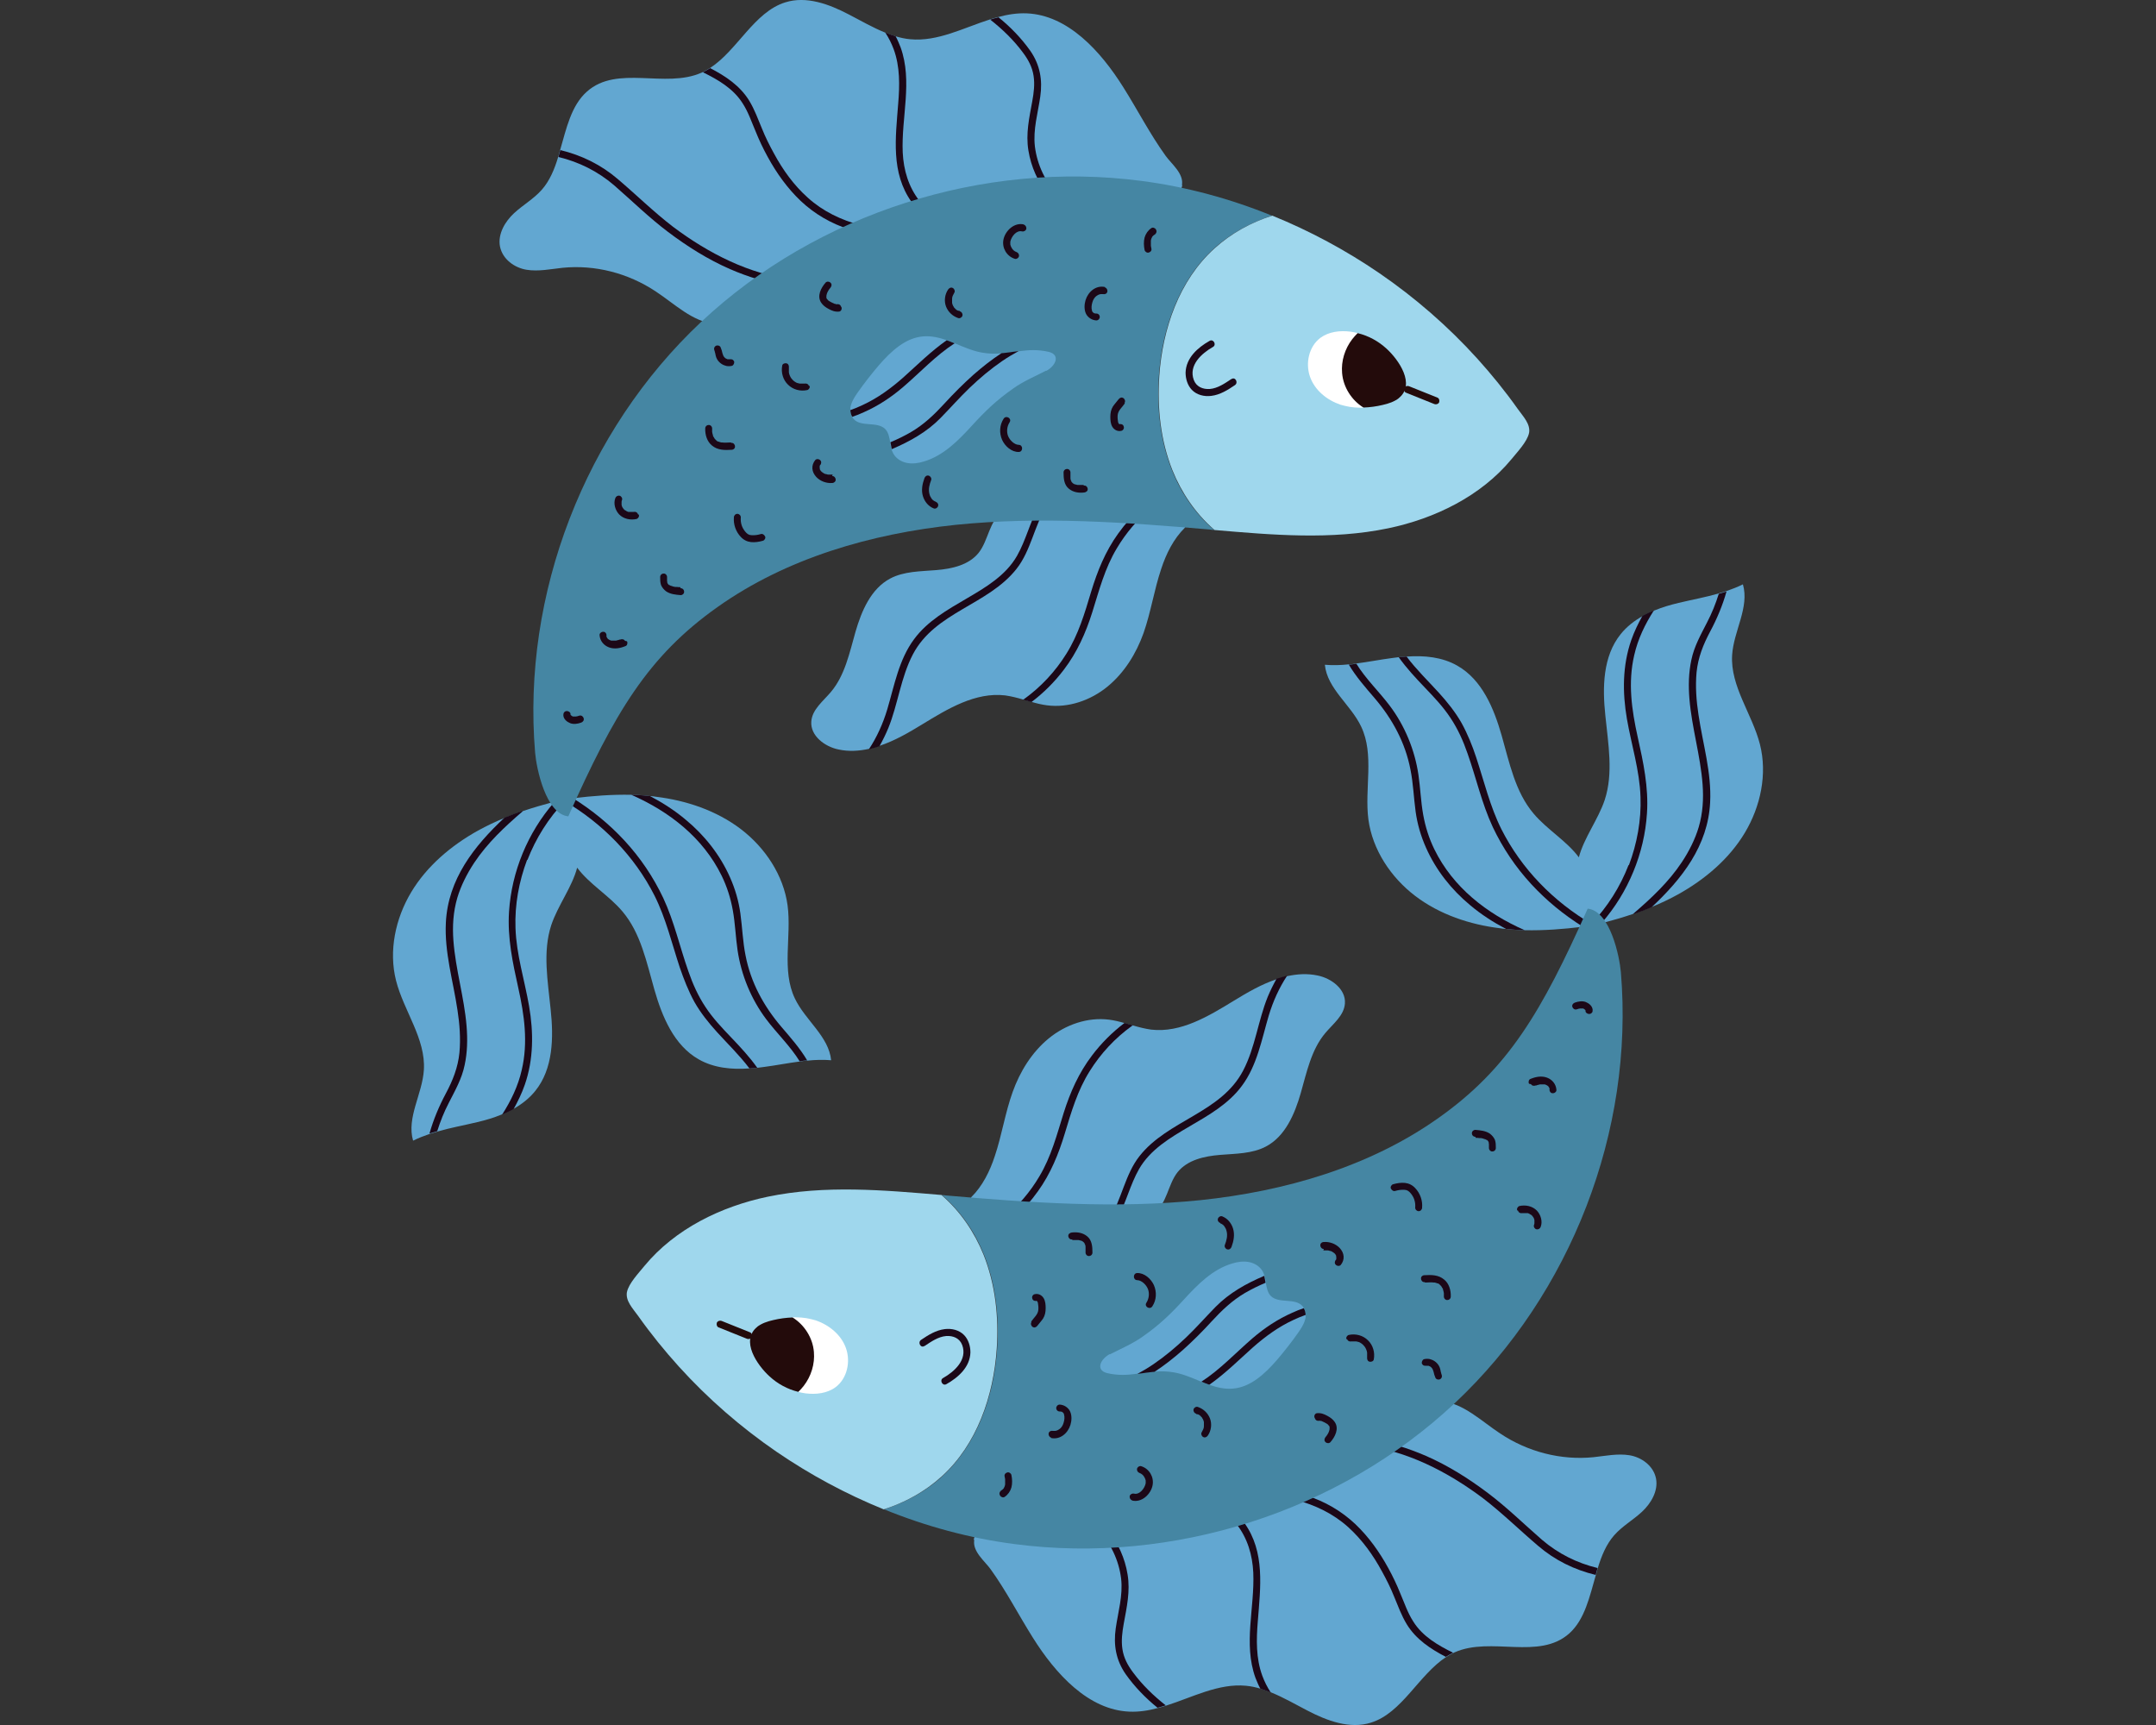 <?xml version="1.0" encoding="UTF-8"?>
<svg id="_レイヤー_2" data-name="レイヤー 2" xmlns="http://www.w3.org/2000/svg" width="100" height="80" viewBox="0 0 100 80">
  <rect x="0" y="0" width="100" height="80" fill="#333333" stroke="none"/>
  <defs>
    <style>
      .cls-1 {
        fill: #4586a3;
      }

      .cls-1, .cls-2, .cls-3, .cls-4, .cls-5, .cls-6, .cls-7 {
        stroke-width: 0px;
      }

      .cls-2 {
        fill: #1c0818;
      }

      .cls-3 {
        fill: #62a7d1;
      }

      .cls-4 {
        fill: #230b0b;
      }

      .cls-5 {
        fill: none;
      }

      .cls-6 {
        fill: #fff;
      }

      .cls-7 {
        fill: #9fd7ed;
      }
    </style>
  </defs>
  <g id="design">
    <g>
      <rect class="cls-5" y="0" width="100" height="80"/>
      <g>
        <g>
          <g>
            <path class="cls-3" d="m38.55,49.17c-.37-.03-.74-.02-1.11.02-.12,0-.23.02-.35.04-.55.07-1.1.18-1.64.25-.1.01-.21.03-.31.04-.12.01-.25.02-.38.03-.82.06-1.65-.02-2.35-.42-1.15-.65-1.7-1.98-2.06-3.24-.36-1.26-.63-2.62-1.48-3.62-.62-.74-1.54-1.27-2.1-2.03-.24.91-.89,1.74-1.2,2.66-.41,1.25-.16,2.6-.03,3.91.14,1.31.12,2.75-.71,3.78-.28.35-.64.63-1.04.85h0c-.17.09-.35.18-.53.25-.36.15-.74.26-1.12.35-.62.15-1.25.26-1.86.44h0c-.12.04-.24.07-.36.11-.26.09-.52.19-.76.31-.31-1.07.43-2.16.5-3.28.09-1.45-.93-2.73-1.29-4.14-.35-1.38-.03-2.88.7-4.1.73-1.22,1.86-2.17,3.1-2.86.4-.22.82-.42,1.24-.59h0c.27-.11.55-.22.83-.31.47-.16.95-.3,1.44-.43.13-.04.26-.07.4-.1.03,0,.06-.01.09-.02.03,0,.06,0,.08-.01.11-.02.22-.03.34-.04.9-.11,1.8-.18,2.7-.16h0c.29,0,.58.03.87.06.09,0,.17.02.26.03,1.41.17,2.81.64,3.94,1.5,1.13.86,1.98,2.14,2.17,3.54.19,1.44-.29,3.01.34,4.32.48,1.01,1.57,1.75,1.68,2.86Z"/>
            <path class="cls-2" d="m24.25,37.62c-.84.72-1.65,1.48-2.26,2.4-.33.5-.61,1.05-.78,1.62-.19.65-.23,1.31-.18,1.98.1,1.34.5,2.63.61,3.96.05.61.04,1.22-.09,1.82-.13.63-.44,1.17-.73,1.74-.22.42-.4.87-.54,1.32h0c-.12.04-.24.07-.36.11.18-.64.44-1.26.76-1.86.32-.6.56-1.2.63-1.89.06-.66.01-1.32-.09-1.97-.2-1.35-.61-2.68-.54-4.06.1-2.02,1.31-3.55,2.72-4.87h0c.27-.11.55-.22.83-.31Z"/>
            <path class="cls-2" d="m24.45,39.87c-.38,1.01-.58,2.09-.54,3.17.04,1.23.42,2.41.63,3.62.21,1.22.21,2.47-.2,3.65-.14.4-.32.77-.52,1.13h0c-.17.09-.35.18-.53.25.41-.64.74-1.32.91-2.07.3-1.28.12-2.54-.16-3.8-.26-1.17-.51-2.33-.43-3.54.12-1.86.87-3.67,2.09-5.07.13-.04.26-.07.4-.1.03,0,.06-.01.09-.02.03,0,.06,0,.08-.01-.03.03-.06.06-.08.08-.75.78-1.34,1.72-1.73,2.73Z"/>
            <path class="cls-2" d="m37.44,49.18c-.12,0-.23.02-.35.04-.43-.7-1.07-1.31-1.55-1.95-.7-.93-1.16-2.05-1.33-3.2-.09-.61-.11-1.24-.22-1.85-.1-.56-.27-1.1-.52-1.61-.86-1.76-2.43-2.98-4.19-3.75.29,0,.58.03.87.06.59.31,1.15.67,1.66,1.1.87.72,1.59,1.63,2.05,2.67.24.54.4,1.09.48,1.67.09.65.11,1.31.24,1.95.24,1.25.84,2.35,1.66,3.31.42.49.87,1,1.2,1.56Z"/>
            <path class="cls-2" d="m35.14,49.52c-.12.01-.25.02-.38.03-.45-.6-1-1.13-1.5-1.68-.39-.43-.76-.89-1.05-1.4-.28-.51-.49-1.05-.68-1.6-.37-1.12-.64-2.27-1.17-3.33-.93-1.84-2.42-3.36-4.2-4.4-.03-.02-.06-.04-.09-.05.03,0,.06-.01.09-.02.03,0,.06,0,.08-.01.11-.02.22-.03.34-.04.88.55,1.69,1.21,2.39,1.97.73.79,1.33,1.68,1.79,2.65.51,1.09.77,2.28,1.17,3.41.2.58.45,1.14.79,1.65.34.52.77.97,1.19,1.41.43.45.86.91,1.22,1.42Z"/>
          </g>
          <g>
            <path class="cls-3" d="m54.96,24.47c-.53.52-.87,1.21-1.1,1.91-.33.98-.48,2.01-.82,2.98-.34.95-.89,1.84-1.67,2.48-.78.64-1.81,1-2.81.87-.24-.03-.48-.09-.72-.16-.13-.04-.26-.08-.39-.11-.27-.08-.55-.15-.83-.19-1.38-.16-2.66.62-3.84,1.34-.62.38-1.29.77-1.99,1-.16.05-.32.1-.49.14h0c-.46.1-.93.13-1.4.03-.65-.13-1.32-.64-1.27-1.3.04-.56.55-.94.91-1.37.65-.77.86-1.81,1.14-2.79.28-.97.72-2,1.61-2.47.64-.34,1.41-.33,2.13-.39.73-.06,1.51-.23,1.97-.8.46-.58.49-1.49,1.11-1.9.31-.2.71-.23,1.08-.24.2,0,.39-.02.59-.02.13,0,.25-.01.38-.02,1.18-.05,2.36-.07,3.54-.02.29.01.58.03.86.06.15.01.3.03.44.04.32.03.63.08.95.13.17.03.99.08,1.06.23.1.2-.33.44-.44.56Z"/>
            <path class="cls-2" d="m53.39,23.56c-.63.53-1.17,1.16-1.59,1.87-.56.93-.82,1.95-1.14,2.97-.3.95-.7,1.85-1.31,2.65-.43.57-.94,1.08-1.51,1.51-.13-.04-.26-.08-.39-.11.02-.01.03-.02.05-.03.78-.56,1.45-1.28,1.96-2.1.56-.89.85-1.88,1.15-2.88.29-.96.66-1.87,1.25-2.69.32-.45.69-.86,1.09-1.23.15.01.3.03.44.04Z"/>
            <path class="cls-2" d="m48.54,23.48c-.57.9-.72,2.05-1.39,2.9-1.32,1.68-3.78,2-4.81,3.97-.56,1.07-.69,2.31-1.14,3.42-.12.29-.26.57-.41.84-.16.05-.32.1-.49.14.37-.56.65-1.18.85-1.84.33-1.11.54-2.32,1.25-3.27.62-.84,1.54-1.36,2.43-1.88.89-.52,1.82-1.07,2.34-1.98.41-.72.6-1.55.99-2.27.13,0,.25-.01.38-.02Z"/>
          </g>
          <g>
            <path class="cls-3" d="m54.84,8.58c-.11.55-.6.55-1.01.56-1.59.01-3.17-.08-4.74-.09-.15,0-.29,0-.44,0-.98,0-1.97.06-2.96.19-.88.12-1.76.29-2.63.52-.12.03-.24.07-.36.1-.72.21-1.42.45-2.11.75-.16.07-.32.14-.48.22-1.18.56-2.31,1.26-3.32,2.13,0,0-.02.02-.03.03-.1.08-.19.17-.29.26-1,.89-2.06,1.89-3.32,1.77-1.03-.1-1.85-.92-2.73-1.5-1.29-.86-2.83-1.25-4.33-1.1-.56.06-1.12.18-1.67.09-.55-.09-1.11-.48-1.23-1.08-.11-.58.24-1.16.65-1.54.42-.39.91-.66,1.29-1.09.37-.42.59-.96.76-1.52.03-.1.06-.21.09-.32.29-1,.51-2.06,1.24-2.71,1.41-1.26,3.63-.13,5.32-.88.02,0,.04-.02.06-.03.12-.06.23-.12.34-.19,1.27-.83,2.04-2.59,3.48-3.04.98-.31,2.03.08,2.95.56.56.29,1.11.61,1.68.84h0c.16.06.32.12.48.17.23.07.46.12.69.14,1.27.12,2.47-.53,3.7-.92.13-.04.25-.08.38-.11h0c.44-.12.88-.19,1.33-.17,1.89.08,3.41,1.73,4.48,3.44.66,1.05,1.23,2.16,1.95,3.16.27.38.86.83.76,1.37Z"/>
            <path class="cls-2" d="m49.08,9.06c-.15,0-.29,0-.44,0,0-.01-.02-.02-.03-.03-.47-.59-.79-1.3-.91-2.05-.13-.78.04-1.52.18-2.29.07-.39.12-.78.06-1.17-.06-.41-.25-.76-.5-1.09-.43-.58-.95-1.08-1.51-1.52.13-.04.25-.08.38-.11h0c.56.45,1.07.98,1.48,1.56.45.65.57,1.35.46,2.12-.11.77-.34,1.52-.25,2.31.11.88.5,1.66,1.08,2.29Z"/>
            <path class="cls-2" d="m43.05,9.76c-.12.03-.24.07-.36.1-.14-.15-.28-.31-.4-.48-.98-1.36-.75-3-.63-4.57.07-.84.09-1.72-.21-2.53-.1-.27-.23-.53-.39-.77.16.06.32.12.48.17.09.16.16.34.23.51.57,1.58.03,3.25.1,4.88.04.82.27,1.6.78,2.25.12.16.26.3.4.44Z"/>
            <path class="cls-2" d="m40.58,10.61c-.16.07-.32.14-.48.22-.24-.06-.47-.12-.7-.19-.85-.27-1.61-.71-2.26-1.32-.62-.59-1.12-1.29-1.53-2.04-.21-.38-.4-.78-.56-1.18-.19-.44-.34-.9-.6-1.3-.43-.69-1.14-1.1-1.85-1.45.12-.06.23-.12.34-.19.71.37,1.38.81,1.81,1.51.25.41.41.86.59,1.29.16.4.35.78.56,1.16.41.76.92,1.47,1.57,2.05.71.64,1.54,1.03,2.46,1.28.22.06.44.11.66.17Z"/>
            <path class="cls-2" d="m36.78,12.96s-.02.02-.03.03c-.1.08-.19.17-.29.26-.9-.14-1.77-.41-2.6-.77-1.03-.45-1.98-1.05-2.87-1.72-.89-.67-1.67-1.44-2.51-2.17-.76-.65-1.63-1.08-2.58-1.31.03-.1.06-.21.09-.32.99.24,1.89.68,2.67,1.35.86.73,1.66,1.52,2.56,2.21,1.64,1.23,3.53,2.2,5.57,2.45Z"/>
          </g>
          <path class="cls-1" d="m56.29,24.55l.03.03c-.06,0-.12-.01-.18-.02-3.93-.34-7.89-.62-11.81-.22-3.92.41-7.85,1.54-11.06,3.82-3.22,2.28-4.77,4.9-6.91,9.7-1.05-.11-1.48-2.24-1.54-2.95-.62-7.36,2.32-14.93,7.7-19.98,5.38-5.05,13.1-7.5,20.42-6.54,2.08.27,4.11.82,6.05,1.61-.99.33-1.92.83-2.69,1.53-1.62,1.48-2.4,3.71-2.55,5.91-.1,1.48.06,2.99.61,4.37.42,1.05,1.07,2,1.92,2.74Z"/>
          <path class="cls-7" d="m70.92,20.08c-.08.4-.56.9-.81,1.21-1.42,1.72-3.56,2.76-5.72,3.21-2.64.55-5.37.31-8.06.08l-.03-.03c-.85-.74-1.5-1.7-1.92-2.74-.55-1.38-.71-2.89-.61-4.37.15-2.19.92-4.43,2.55-5.91.78-.71,1.7-1.21,2.69-1.53,1.75.71,3.42,1.61,4.97,2.67,1.66,1.14,3.18,2.46,4.53,3.95.67.74,1.31,1.53,1.89,2.35.25.35.6.7.52,1.12Z"/>
          <g>
            <path class="cls-4" d="m65.13,17.99c.04-.08.14-.11.22-.08.44.18.88.35,1.32.53.08.03.11.14.08.22-.04.08-.14.11-.22.08-.44-.18-.88-.35-1.32-.53-.08-.03-.11-.14-.08-.22Z"/>
            <path class="cls-6" d="m62.99,15.45h0c-.09.09-.18.19-.25.29-.34.45-.52,1.01-.47,1.57.06.65.44,1.26.99,1.6-.28,0-.57-.01-.85-.08-.08-.02-.15-.04-.23-.06-.63-.21-1.2-.67-1.42-1.3-.22-.63-.05-1.4.48-1.8.39-.29.91-.35,1.39-.29,0,0,0,0,.01,0,.12.02.23.04.35.07Z"/>
            <path class="cls-4" d="m64.89,18.46c-.22.17-.49.26-.76.32-.29.07-.59.11-.89.12-.55-.34-.94-.95-.99-1.6-.05-.56.13-1.13.47-1.57.08-.1.16-.19.25-.28h0c.5.12.96.37,1.34.72.56.51,1.37,1.66.56,2.3Z"/>
          </g>
          <path class="cls-2" d="m57.11,17.58c-.3.2-.63.43-1,.46-.32.02-.62-.1-.74-.42-.25-.68.36-1.23.89-1.53.18-.1.02-.39-.16-.28-.55.31-1.09.79-1.11,1.47,0,.29.09.59.29.8.23.24.58.32.9.28.41-.05.76-.27,1.1-.5.17-.12.01-.4-.16-.28Z"/>
          <path class="cls-2" d="m28.99,29.72c-.05-.08-.14-.09-.22-.06.02,0,0,0-.02,0-.01,0-.02,0-.03.01-.02,0-.05.02-.07.02-.02,0-.05.01-.07.02-.01,0-.02,0-.03,0,0,0,0,0,0,0,0,0,0,0,0,0-.05,0-.1,0-.15,0,0,0-.02,0,0,0-.01,0-.03,0-.04,0-.02,0-.04-.01-.06-.02,0,0,0,0,0,0,0,0-.01,0-.02-.01-.02,0-.04-.02-.05-.03,0,0-.01,0-.01,0,0,0,0,0-.01-.01-.02-.01-.03-.03-.04-.04,0,0,0,0,0-.01,0,0,0,0-.01-.01-.01-.02-.02-.04-.03-.05,0,0,0,0,0,0,0,0,0-.02,0-.03s0-.02,0-.03c0,.03,0,0,0-.01,0-.09-.07-.17-.16-.16-.08,0-.17.07-.16.16.02.26.19.47.43.56.26.1.54.04.78-.06.08-.03.1-.16.06-.22Z"/>
          <path class="cls-2" d="m29.59,23.85c-.03-.09-.11-.13-.2-.11,0,0-.03,0-.03,0,0,0-.02,0-.02,0-.02,0-.05,0-.07,0-.02,0-.03,0-.05,0,0,0,0,0,0,0,0,0-.03,0-.03,0-.01,0-.02,0-.04,0-.03,0-.05-.02-.08-.03,0,0,0,0,0,0,0,0,0,0,0,0-.01,0-.02-.01-.03-.02-.02-.01-.05-.03-.07-.04,0,0,0,0,0,0,0,0,0,0,0,0-.01,0-.02-.02-.03-.03,0,0-.02-.02-.03-.03,0,0,0,0,0,0,0-.02-.03-.04-.04-.06,0-.01-.01-.02-.02-.04,0,0,0,0,0,0,0,0,0-.02-.01-.03,0-.01,0-.03-.01-.04,0-.01,0-.03,0-.04,0,0,0,0,0,0h0s0-.05,0-.07c0,0,0-.03,0-.04,0,0,0,.01,0,.02,0,0,0-.02,0-.02,0-.03.01-.05.02-.08.03-.08-.03-.18-.11-.2-.09-.02-.17.03-.2.11-.1.26,0,.57.18.76.21.21.52.27.8.21.08-.02.14-.12.11-.2Z"/>
          <path class="cls-2" d="m35.48,24.88c-.02-.08-.12-.14-.2-.11-.14.04-.27.06-.42.05-.12,0-.21-.06-.29-.16-.07-.08-.14-.2-.17-.3-.04-.13-.05-.23-.04-.37,0-.09-.08-.16-.16-.16-.09,0-.16.08-.16.16-.03.33.09.67.32.91.13.14.29.22.47.24.18.02.37-.01.55-.06.08-.02.14-.12.11-.2Z"/>
          <path class="cls-2" d="m33.89,20.52c-.13,0-.27.02-.4,0,0,0,0,0-.01,0,0,0,0,0-.01,0-.02,0-.03,0-.05-.01-.03,0-.06-.02-.09-.03,0,0-.02,0-.02,0-.01,0-.03-.01-.04-.02-.01,0-.03-.02-.04-.03,0,0,0,0,0,0,0,0,0,0,0,0-.02-.02-.04-.04-.06-.06,0,0-.02-.02-.02-.02,0,0-.01-.02-.01-.02-.02-.03-.03-.05-.05-.08,0-.01-.01-.02-.02-.03,0,0,0-.02,0-.03-.02-.05-.03-.11-.04-.16,0,0,0-.02,0-.02,0-.02,0-.03,0-.05,0-.03,0-.06,0-.09,0-.09-.08-.17-.16-.16-.09,0-.16.07-.16.16-.01.29.08.6.31.79.26.22.59.22.91.2.09,0,.17-.07.16-.16,0-.08-.07-.17-.16-.16Z"/>
          <path class="cls-2" d="m38.62,22.01s-.05,0-.08,0c-.02,0-.06,0-.08,0,.02,0,.02,0,.01,0,0,0-.01,0-.02,0-.01,0-.03,0-.04,0-.03,0-.05-.01-.08-.02-.01,0-.03,0-.04-.01,0,0,0,0,0,0,0,0-.01,0-.02,0-.02-.01-.04-.02-.06-.03-.02-.01-.04-.03-.06-.04,0,0,0,0,0,0,0,0-.02-.02-.03-.02-.02-.02-.03-.03-.05-.05,0,0,0,0,0,0,0,0,0,0,0,0,0-.01-.01-.02-.02-.03,0-.01-.01-.02-.02-.03,0,0,0-.01,0-.02,0,0,0,0,0,0,0-.02-.01-.05-.01-.05,0,0,0,0,0,0h0s0-.02,0-.04c0,0,0-.01,0-.02,0,0,0-.02,0-.02,0-.01,0-.02,0-.03,0,0,0,0,0,0,0,0,.01-.02.02-.03,0,0,0,0,0,0,0,0,0,0,0,0,.06-.06.07-.17,0-.23-.06-.06-.17-.07-.23,0-.09.11-.14.25-.13.39.01.15.08.28.18.39.19.2.47.3.74.28.08,0,.17-.07.16-.16,0-.08-.07-.17-.16-.16Z"/>
          <path class="cls-2" d="m43.4,23.26s0,0-.01,0c0,0-.02,0-.03-.01-.02-.01-.04-.02-.06-.04,0,0,0,0-.01,0-.01,0-.02-.02-.03-.03-.01-.01-.04-.04-.04-.04-.05-.07-.09-.14-.11-.23-.06-.22,0-.44.08-.65.03-.08-.04-.18-.11-.2-.09-.03-.17.03-.2.11-.1.27-.16.57-.07.85.08.25.25.46.5.56.08.03.18-.03.2-.11.03-.09-.03-.17-.11-.2Z"/>
          <path class="cls-2" d="m37.52,17.9c-.03-.09-.11-.13-.2-.11-.01,0-.02,0-.03,0,0,0-.02,0-.03,0-.03,0-.06,0-.1,0-.01,0-.03,0-.04,0t0,0s0,0-.01,0c-.03,0-.06-.01-.09-.02-.01,0-.03,0-.04-.01,0,0-.02,0-.03-.01-.02-.01-.05-.02-.07-.04-.02-.01-.05-.03-.07-.05,0,0-.02-.01-.02-.02-.01,0-.02-.02-.03-.03-.02-.02-.04-.04-.05-.06,0,0-.02-.02-.02-.02,0-.01-.02-.02-.02-.04-.02-.03-.03-.05-.04-.08,0,0,0-.02-.01-.02,0-.01,0-.02-.01-.03,0-.03-.02-.06-.02-.09,0-.01,0-.02,0-.03,0,0,0-.02,0-.03,0-.03,0-.06,0-.1,0-.01,0-.03,0-.04,0,0,0,0,0-.01,0,0,0,0,0-.01.01-.08-.02-.18-.11-.2-.08-.02-.19.02-.2.11-.06.32.04.66.27.88.23.23.57.32.89.25.08-.02.14-.12.11-.2Z"/>
          <g>
            <path class="cls-2" d="m34.06,16.78s-.04-.08-.08-.1c-.04-.02-.08-.02-.13-.02.06,0,0,0-.02,0-.01,0-.02,0-.04,0,0,0,0,0,0,0,0,0,0,0-.01,0,0,0,0,0,0,0,0,0-.02,0-.03,0-.02,0-.03-.01-.05-.02,0,0-.01,0-.02-.01-.02,0-.03-.02-.05-.03,0,0,0,0,0,0,0,0,0,0-.01-.01-.01-.01-.03-.03-.04-.04,0,0,0,0,0,0,0,0,0-.01-.01-.02-.01-.02-.02-.03-.03-.05,0,0,0,0,0,0,0-.01,0-.02-.01-.03,0-.02-.01-.04-.02-.06-.02-.1-.05-.2-.09-.29-.04-.08-.15-.1-.22-.06-.08.05-.1.14-.06.22,0,0,0,0,0,0,0,0,0,0,0,0,0,.01,0,.02.01.03,0,.02.01.05.02.08.01.05.02.09.03.14.03.11.08.2.16.28.07.07.16.13.26.16.1.04.21.04.31.02.04,0,.08-.04.1-.08.02-.03.03-.09.02-.13Z"/>
            <path class="cls-2" d="m33.8,16.66s0,0,0,0c0,0,.01,0-.01,0,0,0,0,0,0,0,0,0,0,0,0,0Z"/>
          </g>
          <path class="cls-2" d="m39.01,14.22c-.03-.09-.11-.13-.2-.11.02,0-.02,0-.02,0,0,0,0,0,0,0h-.01s-.03-.01-.04-.02c0,0-.02,0-.03,0-.05-.02-.1-.05-.15-.07-.02-.01-.05-.03-.07-.04-.01,0-.02-.01-.03-.02,0,0-.01,0-.02-.01-.02-.01-.04-.03-.05-.05,0,0-.02-.02-.03-.03,0,0,0,0,0,0,0,0,0,0,0,0,0,0-.01-.02-.02-.03,0,0-.01-.02-.01-.03,0,0,0-.01,0-.02,0,0,0-.05,0-.02,0-.06,0-.08.02-.14.03-.1.1-.21.17-.29.06-.07.07-.17,0-.23-.06-.06-.17-.07-.23,0-.21.24-.41.62-.2.93.08.12.2.21.33.28.16.09.31.15.5.13.09-.01.14-.12.11-.2Z"/>
          <path class="cls-2" d="m44.49,14.41s-.02,0-.03,0c0,0-.01,0-.02,0-.02-.01-.04-.02-.06-.03-.01,0-.02-.01-.03-.02,0,0,0,0-.01-.01,0,0-.02-.02-.02-.02,0,0-.02-.01-.02-.02-.02-.02-.03-.03-.05-.05,0,0-.01-.02-.01-.02,0,0,0-.01-.01-.02-.01-.02-.03-.04-.04-.07,0,0,0-.02-.01-.03,0,0,0,0,0,0,0,0,0,0,0,0,0-.02-.02-.05-.02-.07,0-.01,0-.02,0-.03v-.02s0,.01,0,0c0-.05,0-.11,0-.15,0-.09.05-.18.1-.27.05-.07.01-.18-.06-.22-.08-.05-.17-.01-.22.06-.16.23-.2.54-.1.8.1.25.3.44.56.53.08.03.18-.03.2-.11.02-.09-.03-.17-.11-.2Z"/>
          <path class="cls-2" d="m47.49,10.41c-.44-.11-.87.29-.95.71-.07.38.15.76.52.88.08.03.18-.03.2-.11.02-.09-.03-.17-.11-.2-.09-.03-.18-.1-.23-.2-.03-.05-.04-.08-.06-.15,0,0,0-.02,0-.02,0-.02,0-.03,0-.05,0-.01,0-.03,0-.04,0,0,0-.01,0-.02,0,0,0,0,0,0,.05-.24.28-.54.54-.48.09.02.18-.03.2-.11.02-.08-.03-.18-.11-.2Z"/>
          <path class="cls-2" d="m51.25,13.31c-.42-.09-.78.22-.9.61-.06.2-.07.44.02.63.09.18.28.3.48.31.09,0,.16-.08.16-.16,0-.09-.07-.16-.16-.16-.01,0-.02,0-.02,0,0,0,0,0-.01,0-.01,0-.03,0-.04-.01-.01,0,0,0-.02,0-.02,0-.03-.02-.05-.03.01.01-.04-.04-.03-.03-.02-.02-.03-.04-.03-.06-.04-.13-.02-.27.02-.4.03-.11.1-.22.18-.28.05-.04.1-.06.15-.08.01,0,.03,0,.05-.01.01,0,0,0,.02,0,.03,0,.07,0,.09,0,.09.02.18-.02.2-.11.02-.08-.03-.18-.11-.2Z"/>
          <path class="cls-2" d="m53.62,10.64c-.05-.07-.15-.11-.22-.06-.15.1-.26.26-.31.43-.05.19-.04.4,0,.59.02.08.12.14.2.11.09-.03.14-.11.11-.2,0-.04-.02-.08-.02-.11,0,0,0-.04,0-.04,0-.02,0-.03,0-.05,0-.04,0-.08,0-.12,0,0,0,0,0,0,0,0,0-.02,0-.02,0-.02,0-.03.01-.05,0-.01,0-.03.01-.04,0,0,0-.02.01-.03.01-.03.03-.05.04-.08,0,0,.01-.02.02-.02,0,0,.02-.02.03-.03.01-.01.02-.02.04-.03,0,0,.01,0,.02-.01.07-.05.11-.15.06-.22Z"/>
          <g>
            <path class="cls-2" d="m52.16,18.68c.05-.07.01-.18-.06-.22-.08-.05-.17-.01-.22.06-.08.11-.18.21-.26.33-.09.14-.12.31-.12.48,0,.15.01.32.09.46.09.15.25.23.42.19.09-.02.14-.12.11-.2-.02-.09-.11-.13-.2-.11,0,0,0,0,0,0,0,0,0,0,0,0,0,0,0,0,0,0,0,0,0,0,0,0,0,0,0,0-.01,0,0,0,0,0,0,0-.02-.02-.01-.01-.03-.04,0-.01-.01-.03-.02-.05-.02-.1-.03-.22-.02-.33.02-.22.21-.36.33-.54Z"/>
            <path class="cls-2" d="m51.94,19.66s0,0,0,0h0Z"/>
          </g>
          <path class="cls-2" d="m47.25,20.63c-.11,0-.22-.07-.29-.13-.09-.08-.15-.16-.2-.27-.08-.2-.06-.45.07-.65.11-.18-.17-.34-.28-.16-.19.29-.21.66-.07.98.13.29.44.57.77.56.21,0,.21-.33,0-.33Z"/>
          <path class="cls-2" d="m50.24,22.49s-.1,0-.15,0c-.03,0-.05,0-.08,0,0,0,0,0,0,0,0,0-.02,0-.03,0-.03,0-.05-.01-.08-.02-.02,0-.05,0-.06-.02.02,0,.02.01,0,0,0,0-.01,0-.02,0,0,0-.02-.01-.03-.02,0,0-.02-.01-.03-.02,0,0,0,0,0,0,0,0,0,0,0,0-.02-.02-.03-.03-.05-.05,0,0,0,0,0,0,0,0,0,0,0,0,0-.01-.02-.02-.02-.04,0-.01-.01-.03-.02-.04,0,0,0,0,0,0,0,0,0,0,0,0,0-.03-.02-.05-.02-.08,0-.01,0-.03,0-.04,0,0,0,0,0,0,0-.03,0-.06,0-.08,0-.06,0-.11,0-.17,0-.09-.08-.17-.16-.16-.09,0-.16.07-.16.16,0,.27.02.57.24.75.2.17.46.21.72.18.08-.01.17-.07.16-.16,0-.08-.07-.17-.16-.16Z"/>
          <g>
            <polygon class="cls-2" points="31.14 27.16 31.13 27.16 31.13 27.16 31.14 27.16"/>
            <path class="cls-2" d="m31.55,27.23c-.05,0-.11,0-.16-.01-.01,0-.02,0-.04,0,0,0-.01,0-.02,0-.02,0-.04,0-.06-.01-.03,0-.05-.01-.08-.02,0,0-.04-.02-.06-.02,0,0,.01,0,0,0,0,0,0,0,0,0,0,0,0,0,0,0,0,0,0,0,0,0,0,0-.02,0-.03-.01-.02-.01-.04-.02-.06-.03,0,0,0,0-.01,0,0,0,0,0,0,0,0,0,0,0,0,0,0,0,0,0,0,0,0,0,0,0,0,0-.02-.01-.03-.03-.05-.05,0,0-.02-.03-.01-.01,0,0,0,0,0-.01,0,0-.01-.02-.02-.03,0,0,0-.01,0-.02,0,0,0-.01,0-.01,0-.01,0-.03-.01-.04,0,0,0,0,0,0,0-.01,0-.02,0-.04,0-.05,0-.11,0-.16,0-.09-.08-.17-.16-.16-.09,0-.16.07-.16.16,0,.12,0,.25.04.37.05.12.13.21.23.29.2.14.45.16.68.18.09,0,.17-.08.16-.16,0-.09-.07-.16-.16-.16Z"/>
            <path class="cls-2" d="m31.04,27.11s0,0,0,0c0,0,0,0,0,0,0,0,0,0,0,0Z"/>
          </g>
          <path class="cls-2" d="m27.07,33.3c-.03-.08-.11-.14-.2-.11-.03.01-.06.02-.1.03-.02,0-.03,0-.05.01,0,0-.01,0-.02,0-.03,0-.06,0-.1,0,0,0,0,0-.01,0h0s-.03,0-.04-.01c0,0,0,0,0,0,0,0-.02-.01-.03-.02-.01,0-.04-.04,0,0,0,0-.02-.02-.03-.02,0,0,0,0-.01-.01,0,0-.01-.02-.02-.03,0,0,0,0,0,0,0,0,0,0,0,0,0-.01,0-.03,0-.04,0-.04-.04-.08-.08-.1-.03-.02-.09-.03-.13-.02-.04.01-.08.04-.1.08-.02.04-.02.08-.02.13.02.17.17.29.32.35.16.06.35.03.51-.03.08-.03.14-.11.11-.2Z"/>
          <g>
            <path class="cls-3" d="m48.52,17.19c-.55.28-1.07.5-1.53.83-.77.54-1.28,1.03-1.91,1.72-.63.69-1.32,1.39-2.22,1.66-.25.08-.53.12-.79.07-.26-.05-.51-.2-.64-.44-.03-.06-.06-.13-.08-.19-.03-.1-.05-.21-.06-.32-.04-.24-.08-.47-.24-.63-.38-.36-1.11-.07-1.46-.46-.02-.03-.05-.06-.06-.09-.06-.09-.08-.2-.09-.31,0-.08,0-.16.03-.24.06-.22.19-.41.32-.6.31-.44.64-.86.99-1.27.55-.63,1.22-1.26,2.05-1.32.38-.03.74.06,1.09.18.12.04.24.09.36.14.41.17.82.35,1.25.43.33.06.63.06.92.04.28-.02.54-.07.81-.1h0c.44-.06.88-.09,1.39.03.55.14.31.65-.12.88Z"/>
            <path class="cls-2" d="m47.25,16.28c-.26.14-.51.29-.76.46-.54.37-1.04.79-1.51,1.24-.47.45-.9.94-1.36,1.41-.64.65-1.43,1.09-2.26,1.44l-.06-.32c.33-.14.64-.29.95-.47.6-.35,1.08-.81,1.55-1.32.43-.47.88-.92,1.35-1.34.41-.36.84-.7,1.3-1,.28-.02.54-.07.81-.1Z"/>
            <path class="cls-2" d="m44.28,15.92c-.87.56-1.6,1.35-2.38,2.02-.56.48-1.16.88-1.84,1.18-.17.08-.35.15-.53.21-.06-.09-.08-.2-.09-.31.2-.07.39-.15.58-.24.69-.32,1.29-.76,1.86-1.26.66-.59,1.3-1.23,2.03-1.74.12.04.24.09.36.14Z"/>
          </g>
        </g>
        <g>
          <g>
            <path class="cls-3" d="m61.45,30.83c.37.03.74.02,1.11-.02.12,0,.23-.02.35-.04.55-.07,1.1-.18,1.64-.25.1-.01.21-.03.31-.04.12-.01.25-.02.38-.03.82-.06,1.65.02,2.35.42,1.15.65,1.7,1.98,2.06,3.24.36,1.26.63,2.62,1.48,3.62.62.74,1.54,1.27,2.1,2.03.24-.91.89-1.74,1.2-2.66.41-1.25.16-2.6.03-3.91-.14-1.31-.12-2.75.71-3.78.28-.35.64-.63,1.04-.85h0c.17-.09.35-.18.53-.25.36-.15.74-.26,1.12-.35.62-.15,1.25-.26,1.86-.44h0c.12-.04.24-.07.36-.11.26-.09.52-.19.76-.31.31,1.07-.43,2.16-.5,3.28-.09,1.45.93,2.73,1.29,4.14.35,1.38.03,2.88-.7,4.1-.73,1.22-1.86,2.17-3.1,2.86-.4.22-.82.42-1.24.59h0c-.27.11-.55.22-.83.31-.47.16-.95.3-1.44.43-.13.04-.26.07-.4.1-.03,0-.06.01-.09.02-.03,0-.06,0-.08.01-.11.02-.22.03-.34.04-.9.11-1.8.18-2.7.16h0c-.29,0-.58-.03-.87-.06-.09,0-.17-.02-.26-.03-1.41-.17-2.81-.64-3.94-1.5-1.13-.86-1.98-2.14-2.17-3.54-.19-1.44.29-3.01-.34-4.32-.48-1.01-1.57-1.75-1.68-2.86Z"/>
            <path class="cls-2" d="m75.75,42.38c.84-.72,1.65-1.48,2.26-2.4.33-.5.61-1.05.78-1.62.19-.65.23-1.31.18-1.98-.1-1.34-.5-2.63-.61-3.96-.05-.61-.04-1.22.09-1.82.13-.63.44-1.17.73-1.74.22-.42.4-.87.54-1.32h0c.12-.04.24-.07.36-.11-.18.64-.44,1.26-.76,1.86-.32.6-.56,1.2-.63,1.89-.06.66-.01,1.32.09,1.97.2,1.35.61,2.68.54,4.06-.1,2.02-1.31,3.55-2.72,4.87h0c-.27.11-.55.22-.83.31Z"/>
            <path class="cls-2" d="m75.55,40.13c.38-1.01.58-2.09.54-3.17-.04-1.23-.42-2.41-.63-3.62-.21-1.22-.21-2.47.2-3.65.14-.4.32-.77.52-1.13h0c.17-.09.35-.18.53-.25-.41.64-.74,1.32-.91,2.07-.3,1.28-.12,2.54.16,3.8.26,1.17.51,2.33.43,3.54-.12,1.86-.87,3.67-2.09,5.07-.13.04-.26.07-.4.1-.03,0-.06.01-.09.02-.03,0-.06,0-.08.01.03-.03.06-.06.08-.08.75-.78,1.34-1.72,1.73-2.73Z"/>
            <path class="cls-2" d="m62.56,30.82c.12,0,.23-.02.35-.04.43.7,1.07,1.31,1.55,1.95.7.93,1.16,2.05,1.33,3.2.09.61.11,1.24.22,1.85.1.56.27,1.1.52,1.61.86,1.76,2.43,2.98,4.19,3.75-.29,0-.58-.03-.87-.06-.59-.31-1.15-.67-1.66-1.1-.87-.72-1.59-1.63-2.05-2.67-.24-.54-.4-1.09-.48-1.67-.09-.65-.11-1.31-.24-1.95-.24-1.25-.84-2.35-1.66-3.31-.42-.49-.87-1-1.2-1.56Z"/>
            <path class="cls-2" d="m64.86,30.48c.12-.01.25-.02.38-.03.45.6,1,1.13,1.5,1.68.39.43.76.89,1.05,1.4.28.51.5,1.05.68,1.6.37,1.12.64,2.27,1.17,3.33.93,1.84,2.42,3.36,4.2,4.4.03.02.06.04.09.05-.03,0-.06.01-.09.02-.03,0-.06,0-.08.01-.11.02-.22.03-.34.04-.88-.55-1.69-1.21-2.39-1.97-.73-.79-1.33-1.68-1.79-2.65-.51-1.09-.77-2.28-1.17-3.41-.2-.58-.45-1.14-.79-1.65-.34-.52-.77-.97-1.19-1.41-.43-.45-.86-.91-1.22-1.42Z"/>
          </g>
          <g>
            <path class="cls-3" d="m45.04,55.53c.53-.52.87-1.21,1.1-1.91.33-.98.48-2.01.83-2.98.34-.95.89-1.84,1.67-2.48.78-.64,1.81-1,2.81-.87.24.03.48.09.72.16.13.04.26.08.39.11.27.08.55.15.83.19,1.38.16,2.66-.62,3.84-1.34.62-.38,1.29-.77,1.99-1,.16-.05.32-.1.49-.14h0c.46-.1.93-.13,1.4-.03.65.13,1.32.64,1.27,1.3-.04.56-.55.94-.91,1.37-.65.77-.86,1.81-1.14,2.79-.28.97-.72,2-1.61,2.47-.64.34-1.41.33-2.13.39-.73.06-1.51.23-1.97.8-.46.58-.49,1.49-1.11,1.9-.31.2-.71.23-1.08.24-.2,0-.39.02-.59.02-.13,0-.25.01-.38.02-1.18.05-2.36.07-3.54.02-.29-.01-.58-.03-.86-.06-.15-.01-.3-.03-.44-.04-.32-.03-.63-.08-.95-.13-.16-.03-.99-.08-1.06-.23-.1-.2.33-.44.44-.56Z"/>
            <path class="cls-2" d="m46.61,56.44c.63-.53,1.17-1.16,1.59-1.87.56-.93.82-1.95,1.14-2.97.3-.95.7-1.85,1.31-2.65.43-.57.94-1.08,1.51-1.51.13.04.26.08.39.11-.02.01-.03.02-.05.03-.78.56-1.45,1.28-1.96,2.1-.56.89-.85,1.88-1.15,2.88-.29.96-.66,1.87-1.25,2.69-.32.45-.69.86-1.09,1.23-.15-.01-.3-.03-.44-.04Z"/>
            <path class="cls-2" d="m51.46,56.52c.57-.9.72-2.05,1.39-2.9,1.32-1.68,3.78-2,4.81-3.97.56-1.07.69-2.31,1.14-3.42.12-.29.26-.57.41-.84.16-.05.32-.1.49-.14-.37.56-.65,1.18-.85,1.84-.33,1.11-.54,2.32-1.25,3.27-.62.84-1.54,1.36-2.43,1.88-.89.52-1.82,1.07-2.34,1.98-.41.72-.6,1.55-.99,2.27-.13,0-.25.01-.38.02Z"/>
          </g>
          <g>
            <path class="cls-3" d="m45.16,71.42c.11-.55.6-.55,1.01-.56,1.59-.01,3.17.08,4.74.09.15,0,.29,0,.44,0,.98,0,1.97-.06,2.96-.19.88-.12,1.76-.29,2.63-.52.12-.03.24-.07.36-.1.72-.21,1.42-.45,2.11-.75.16-.07.32-.14.48-.22,1.18-.56,2.31-1.26,3.32-2.13,0,0,.02-.02.03-.03.1-.08.19-.17.29-.26,1-.89,2.06-1.89,3.32-1.77,1.03.1,1.85.92,2.73,1.5,1.29.86,2.83,1.25,4.33,1.1.56-.06,1.12-.18,1.67-.09.55.09,1.11.48,1.23,1.08.11.58-.24,1.16-.65,1.54-.42.39-.91.66-1.29,1.09-.37.42-.59.96-.76,1.52-.03.1-.06.21-.09.32-.29,1-.51,2.06-1.23,2.71-1.41,1.26-3.63.13-5.32.88-.02,0-.04.02-.06.03-.12.06-.23.12-.34.19-1.27.83-2.04,2.59-3.48,3.04-.98.31-2.03-.08-2.95-.56-.56-.29-1.11-.61-1.68-.84h0c-.16-.06-.32-.12-.48-.17-.23-.07-.46-.12-.69-.14-1.27-.12-2.47.53-3.7.92-.13.04-.25.08-.38.11h0c-.44.12-.88.19-1.33.17-1.89-.08-3.41-1.73-4.48-3.44-.66-1.05-1.23-2.16-1.95-3.16-.27-.38-.86-.83-.76-1.37Z"/>
            <path class="cls-2" d="m50.92,70.94c.15,0,.29,0,.44,0,0,.01.02.02.03.03.47.59.79,1.3.91,2.05.13.78-.04,1.52-.18,2.29-.07.39-.12.78-.06,1.17.06.41.25.76.5,1.09.43.58.95,1.08,1.51,1.52-.13.04-.25.08-.38.11h0c-.56-.45-1.07-.98-1.48-1.56-.45-.65-.57-1.35-.46-2.12.11-.77.34-1.52.25-2.31-.11-.88-.5-1.66-1.08-2.29Z"/>
            <path class="cls-2" d="m56.95,70.24c.12-.03.24-.07.36-.1.14.15.28.31.4.48.98,1.36.75,3,.63,4.57-.07.84-.09,1.72.21,2.53.1.27.23.53.39.77-.16-.06-.32-.12-.48-.17-.09-.16-.16-.34-.23-.51-.57-1.58-.03-3.25-.1-4.88-.04-.82-.27-1.6-.78-2.25-.12-.16-.26-.3-.4-.44Z"/>
            <path class="cls-2" d="m59.42,69.39c.16-.07.32-.14.48-.22.24.06.47.12.7.19.85.27,1.61.71,2.26,1.32.62.59,1.12,1.29,1.53,2.04.21.38.4.78.56,1.18.19.44.34.9.6,1.3.43.69,1.14,1.1,1.85,1.45-.12.06-.23.12-.34.19-.71-.37-1.38-.81-1.81-1.51-.25-.41-.41-.86-.59-1.29-.16-.4-.35-.78-.56-1.16-.41-.76-.92-1.47-1.56-2.05-.71-.64-1.54-1.03-2.46-1.28-.22-.06-.44-.11-.66-.17Z"/>
            <path class="cls-2" d="m63.22,67.04s.02-.02.03-.03c.1-.08.19-.17.29-.26.9.14,1.77.41,2.6.77,1.03.45,1.98,1.05,2.87,1.72.89.67,1.67,1.44,2.51,2.17.76.65,1.63,1.08,2.58,1.31-.03.1-.06.21-.09.32-.99-.24-1.89-.68-2.67-1.35-.86-.73-1.66-1.52-2.56-2.21-1.64-1.23-3.53-2.2-5.57-2.45Z"/>
          </g>
          <path class="cls-1" d="m43.71,55.45l-.03-.03c.06,0,.12.01.18.02,3.93.34,7.89.62,11.81.22,3.92-.41,7.85-1.54,11.06-3.82,3.22-2.28,4.77-4.9,6.91-9.7,1.05.11,1.48,2.24,1.54,2.95.62,7.36-2.32,14.93-7.7,19.98-5.38,5.05-13.1,7.5-20.42,6.54-2.08-.27-4.11-.82-6.05-1.61.99-.33,1.92-.82,2.69-1.53,1.62-1.48,2.4-3.71,2.55-5.91.1-1.48-.06-2.99-.61-4.37-.42-1.05-1.07-2-1.92-2.74Z"/>
          <path class="cls-7" d="m29.08,59.92c.08-.4.56-.9.81-1.21,1.42-1.72,3.56-2.76,5.72-3.21,2.64-.55,5.37-.31,8.06-.08l.03.03c.85.74,1.5,1.7,1.92,2.74.55,1.38.71,2.89.61,4.37-.15,2.19-.92,4.43-2.55,5.91-.78.71-1.7,1.21-2.69,1.53-1.75-.71-3.42-1.61-4.97-2.67-1.66-1.14-3.18-2.46-4.53-3.95-.67-.74-1.31-1.53-1.89-2.35-.25-.35-.6-.7-.52-1.12Z"/>
          <g>
            <path class="cls-4" d="m34.87,62.01c-.04.08-.14.11-.22.08-.44-.18-.88-.35-1.32-.53-.08-.03-.11-.14-.08-.22.04-.08.14-.11.22-.08.44.18.88.35,1.32.53.08.03.11.14.08.22Z"/>
            <path class="cls-6" d="m37.01,64.55h0c.09-.09.18-.19.25-.29.34-.45.52-1.01.47-1.57-.06-.65-.44-1.26-.99-1.6.28,0,.57.01.85.08.08.02.15.04.23.06.63.21,1.2.67,1.42,1.3.22.63.05,1.4-.48,1.8-.39.29-.91.35-1.39.29,0,0,0,0-.01,0-.12-.02-.23-.04-.35-.07Z"/>
            <path class="cls-4" d="m35.11,61.54c.22-.17.49-.26.76-.32.29-.07.59-.11.89-.12.55.34.94.95.99,1.6.05.56-.13,1.13-.47,1.57-.08.1-.16.19-.25.28h0c-.5-.12-.96-.37-1.34-.72-.56-.51-1.37-1.66-.56-2.3Z"/>
          </g>
          <path class="cls-2" d="m42.89,62.42c.3-.2.63-.43,1-.46.32-.02.62.1.74.42.25.68-.36,1.23-.89,1.53-.18.1-.02.39.16.28.55-.31,1.09-.79,1.11-1.47,0-.29-.09-.59-.29-.8-.23-.24-.58-.32-.9-.28-.41.05-.76.27-1.1.5-.17.12-.01.4.16.28Z"/>
          <path class="cls-2" d="m71.01,50.28c.05.08.14.09.22.06-.02,0,0,0,.02,0,.01,0,.02,0,.03-.01.02,0,.05-.02.07-.02.02,0,.05-.01.07-.02.01,0,.02,0,.03,0,0,0,0,0,0,0,0,0,0,0,0,0,.05,0,.1,0,.15,0,0,0,.02,0,0,0,.01,0,.03,0,.04,0,.02,0,.04.01.06.02,0,0,0,0,0,0,0,0,.01,0,.02.01.02,0,.04.02.05.03,0,0,.01,0,.01,0,0,0,0,0,.01.01.02.01.03.03.04.04,0,0,0,0,0,.01,0,0,0,0,.01.01.01.02.02.04.03.05,0,0,0,0,0,0,0,0,0,.02,0,.03s0,.02,0,.03c-.01-.03,0,0,0,.01,0,.09.07.17.16.16.08,0,.17-.07.16-.16-.02-.26-.19-.47-.43-.56-.26-.1-.54-.04-.78.06-.08.03-.1.16-.06.22Z"/>
          <path class="cls-2" d="m70.41,56.15c.03.09.11.13.2.11,0,0,.03,0,.03,0,0,0,.02,0,.02,0,.02,0,.05,0,.07,0,.02,0,.03,0,.05,0,0,0,0,0,0,0,0,0,.03,0,.03,0,.01,0,.02,0,.04,0,.03,0,.05.02.08.03,0,0,0,0,0,0,0,0,0,0,0,0,.01,0,.02.01.03.02.03.01.05.03.07.04,0,0,0,0,0,0,0,0,0,0,0,0,.01,0,.02.02.03.03,0,0,.02.02.03.03,0,0,0,0,0,0,0,.02.03.04.04.06,0,.01.01.02.02.04,0,0,0,0,0,0,0,0,0,.02.01.03,0,.01,0,.03.01.04,0,.01,0,.03,0,.04,0,0,0,0,0,0,0,0,0,0,0,0,0,.02,0,.05,0,.07,0,0,0,.03,0,.04,0,0,0-.01,0-.02,0,0,0,.01,0,.02,0,.03-.01.05-.02.08-.03.08.03.18.11.2.09.02.17-.03.2-.11.1-.26,0-.57-.18-.76-.21-.21-.52-.27-.8-.21-.08.02-.14.12-.11.2Z"/>
          <path class="cls-2" d="m64.52,55.12c.02.08.12.14.2.11.14-.04.27-.06.42-.05.12,0,.21.06.29.16.07.08.14.2.17.3.04.13.05.23.04.37,0,.09.08.16.16.16.09,0,.16-.08.16-.16.03-.33-.09-.67-.32-.91-.13-.14-.29-.22-.47-.24-.18-.02-.37.01-.55.06-.08.02-.14.12-.11.2Z"/>
          <path class="cls-2" d="m66.11,59.48c.13,0,.27-.02.4,0,0,0,0,0,.01,0,0,0,0,0,.01,0,.02,0,.03,0,.05.01.03,0,.06.02.09.03,0,0,.02,0,.02,0,.01,0,.03.01.04.02.01,0,.03.02.04.03,0,0,0,0,0,0,0,0,0,0,0,0,.02.02.04.04.06.06,0,0,.02.02.02.02,0,0,.01.02.01.02.02.03.03.05.05.08,0,.01.01.02.02.03,0,0,0,.02,0,.03.02.05.03.11.04.16,0,0,0,.02,0,.02,0,.02,0,.03,0,.05,0,.03,0,.06,0,.09,0,.09.08.17.16.16.09,0,.16-.07.16-.16.01-.29-.08-.61-.31-.79-.26-.22-.59-.22-.91-.2-.09,0-.17.07-.16.16,0,.08.07.17.16.16Z"/>
          <path class="cls-2" d="m61.38,57.99s.05,0,.08,0c.02,0,.06,0,.08,0-.02,0-.02,0-.01,0,0,0,.01,0,.02,0,.01,0,.03,0,.04,0,.03,0,.05.01.08.02.01,0,.03,0,.04.01,0,0,0,0,0,0,0,0,.01,0,.02,0,.02.01.04.02.06.03.02.01.04.03.06.04,0,0,0,0,0,0,0,0,.02.02.03.02.02.02.03.03.05.05,0,0,0,0,0,0,0,0,0,0,0,0,0,.01.01.02.02.03,0,.01.01.02.02.03,0,0,0,.01,0,.02,0,0,0,0,0,0,0,.02.01.05.01.05,0,0,0,0,0,0h0s0,.02,0,.04c0,0,0,.01,0,.02,0,0,0,.02,0,.02,0,.01,0,.02,0,.03,0,0,0,0,0,0,0,0-.01.02-.02.03,0,0,0,0,0,0,0,0,0,0,0,0-.06.06-.07.17,0,.23.06.06.17.07.23,0,.09-.11.14-.25.13-.39-.01-.15-.08-.28-.18-.39-.19-.2-.47-.3-.74-.28-.09,0-.17.07-.16.16,0,.08.07.17.16.16Z"/>
          <path class="cls-2" d="m56.6,56.74s0,0,.01,0c0,0,.02,0,.03.01.02.01.04.02.06.04,0,0,0,0,.01,0,.01,0,.02.02.03.03.01.01.04.04.04.04.05.07.09.14.11.23.06.22,0,.44-.08.65-.03.08.03.18.11.2.09.03.17-.03.2-.11.1-.27.16-.57.07-.86-.08-.25-.25-.46-.5-.56-.08-.03-.18.03-.2.11-.03.09.03.17.11.2Z"/>
          <path class="cls-2" d="m62.48,62.1c.03.09.11.13.2.11.01,0,.02,0,.03,0,0,0,.02,0,.03,0,.03,0,.06,0,.1,0,.01,0,.03,0,.04,0,0,0,0,0,0,0,0,0,0,0,.01,0,.03,0,.06.01.09.02.01,0,.03,0,.04.01,0,0,.02,0,.03.01.02.01.05.02.07.04.02.01.05.03.07.05,0,0,.02.01.02.02.01,0,.02.02.03.03.02.02.04.04.05.06,0,0,.02.02.02.02,0,.01.02.02.02.04.02.03.03.05.04.08,0,0,0,.02.01.02,0,.01,0,.02.01.03,0,.03.02.06.02.09,0,.01,0,.02,0,.03,0,0,0,.02,0,.03,0,.03,0,.06,0,.1,0,.01,0,.03,0,.04,0,0,0,0,0,.01,0,0,0,0,0,.01-.01.08.02.18.11.2.08.02.19-.02.2-.11.06-.32-.04-.66-.27-.88-.23-.23-.57-.32-.89-.25-.08.02-.14.12-.11.2Z"/>
          <g>
            <path class="cls-2" d="m65.94,63.22s.04.08.08.1c.04.02.08.02.13.02-.06,0,0,0,.02,0,.01,0,.02,0,.04,0,0,0,0,0,0,0,0,0,.01,0,.01,0,0,0,0,0,0,0,0,0,.02,0,.03,0,.02,0,.03.01.05.02,0,0,.01,0,.02.01.02,0,.03.02.05.03,0,0,0,0,0,0,0,0,0,0,.01.01.01.01.03.03.04.04,0,0,0,0,0,0,0,0,0,.01.01.02.01.02.02.03.03.05,0,0,0,0,0,0,0,.01,0,.02.01.03,0,.02.01.04.02.06.02.1.05.2.09.29.04.08.15.1.22.06.08-.05.1-.14.06-.22,0,0,0,0,0,0,0,0,0,0,0,0,0-.01,0-.02-.01-.03,0-.02-.01-.05-.02-.08-.01-.05-.02-.09-.03-.14-.03-.11-.08-.2-.16-.28-.07-.07-.16-.13-.26-.16-.1-.04-.21-.04-.31-.02-.04,0-.08.04-.1.08-.02.03-.03.09-.02.13Z"/>
            <path class="cls-2" d="m66.2,63.34s0,0,0,0c0,0-.01,0,.01,0,0,0,0,0,0,0,0,0,0,0,0,0Z"/>
          </g>
          <path class="cls-2" d="m60.99,65.78c.03.09.11.13.2.11-.02,0,.02,0,.02,0,0,0,0,0,0,0,0,0,0,0,.01,0,.02,0,.03,0,.04.01,0,0,.02,0,.03,0,.05.02.1.05.15.07.02.01.05.03.07.04.01,0,.02.01.03.02,0,0,.01,0,.02.01.02.01.04.03.05.05,0,0,.02.02.03.03,0,0,0,0,0,0,0,0,0,0,0,0,0,0,.01.02.02.03,0,0,.01.02.01.03,0,0,0,.01,0,.02,0,0,0,.05,0,.02,0,.06,0,.08-.02.14-.03.1-.1.21-.17.29-.06.07-.07.17,0,.23.06.06.17.07.23,0,.21-.24.41-.62.2-.93-.08-.12-.2-.21-.33-.28-.16-.09-.31-.15-.5-.13-.09.01-.14.12-.11.2Z"/>
          <path class="cls-2" d="m55.51,65.59s.02,0,.03,0c0,0,.01,0,.02,0,.02.01.04.02.06.03.01,0,.02.01.03.02,0,0,.01,0,.01.01,0,0,.02.02.02.02,0,0,.02.01.02.02.02.02.03.03.05.05,0,0,.01.02.01.02,0,0,0,.01.01.02.01.02.03.04.04.07,0,0,0,.02.01.03,0,0,0,0,0,0,0,0,0,0,0,0,0,.02.02.05.02.07,0,.01,0,.02,0,.03v.02s0-.01,0,0c0,.05,0,.11,0,.15,0,.09-.05.18-.1.27-.05.07-.01.18.06.22.08.05.17.01.22-.06.16-.23.2-.54.1-.8-.1-.25-.3-.44-.56-.53-.08-.03-.18.03-.2.11-.02.09.03.17.11.2Z"/>
          <path class="cls-2" d="m52.51,69.59c.44.11.87-.29.95-.71.07-.38-.15-.76-.52-.88-.08-.03-.18.03-.2.11-.02.09.03.17.11.2.09.03.18.1.23.2.03.05.04.08.06.15,0,0,0,.02,0,.02,0,.02,0,.03,0,.05,0,.01,0,.03,0,.04,0,0,0,.01,0,.02,0,0,0,0,0,0-.05.24-.28.54-.54.48-.09-.02-.18.03-.2.11-.02.08.03.18.11.2Z"/>
          <path class="cls-2" d="m48.75,66.69c.42.09.78-.22.9-.61.06-.2.07-.44-.02-.63-.09-.18-.28-.3-.48-.31-.09,0-.16.08-.16.16,0,.09.07.16.16.16.01,0,.02,0,.02,0,0,0,0,0,.01,0,.01,0,.03,0,.04.01.01,0,0,0,.02,0,.02,0,.03.02.05.03-.01-.01.04.04.03.03.02.02.03.04.03.06.04.13.02.27-.02.4-.03.11-.1.22-.18.28-.05.04-.1.06-.15.08-.01,0-.03,0-.05.01-.01,0,0,0-.02,0-.04,0-.07,0-.09,0-.09-.02-.18.02-.2.11-.02.08.03.18.11.2Z"/>
          <path class="cls-2" d="m46.38,69.36c.05.07.15.11.22.06.15-.1.26-.26.31-.43.05-.19.04-.4,0-.59-.02-.08-.12-.14-.2-.11-.09.03-.14.11-.11.2,0,.04.02.08.02.11,0,0,0,.04,0,.04,0,.02,0,.03,0,.05,0,.04,0,.08,0,.12,0,0,0,0,0,0,0,0,0,.02,0,.02,0,.02,0,.03-.01.05,0,.01,0,.03-.01.04,0,0,0,.02-.01.03-.01.03-.03.05-.04.08,0,0-.01.02-.02.02,0,0-.02.02-.03.03-.01.01-.02.02-.04.03,0,0-.01,0-.02.01-.07.05-.11.15-.06.22Z"/>
          <g>
            <path class="cls-2" d="m47.84,61.32c-.05.07-.01.18.06.22.08.05.17.01.22-.06.08-.11.18-.21.26-.33.09-.14.12-.31.12-.48,0-.15-.01-.32-.09-.46-.09-.15-.25-.23-.42-.19-.09.02-.14.12-.11.2.02.09.11.13.2.11t0,0s0,0,0,0c0,0,0,0,0,0,0,0,0,0,0,0,0,0,0,0,.01,0,0,0,0,0,0,0,.02.02.01.01.03.04,0,.01.01.03.02.05.02.1.03.22.02.33-.02.22-.21.36-.33.54Z"/>
            <path class="cls-2" d="m48.06,60.34s0,0,0,0h0Z"/>
          </g>
          <path class="cls-2" d="m52.75,59.37c.11,0,.22.07.29.13.09.08.15.16.2.27.08.2.06.45-.07.65-.11.18.17.34.28.16.19-.29.21-.66.07-.98-.13-.29-.44-.57-.77-.56-.21,0-.21.33,0,.33Z"/>
          <path class="cls-2" d="m49.76,57.51s.1,0,.15,0c.03,0,.05,0,.08,0,0,0,0,0,0,0,0,0,.02,0,.03,0,.03,0,.05.01.08.02.02,0,.05,0,.06.02-.02,0-.02-.01,0,0,0,0,.01,0,.02,0,0,0,.02.01.03.02,0,0,.02.01.03.02,0,0,0,0,0,0h0s.03.03.05.05c0,0,0,0,0,0,0,0,0,0,0,0,0,.01.02.02.02.04s.01.03.02.04c0,0,0,0,0,0,0,0,0,0,0,0,0,.03.02.05.02.08,0,.01,0,.03,0,.04,0,0,0,0,0,0,0,.03,0,.06,0,.08,0,.06,0,.11,0,.17,0,.09.08.17.16.16.09,0,.16-.07.16-.16,0-.27-.02-.57-.24-.75-.2-.17-.46-.21-.72-.18-.08.01-.17.07-.16.16,0,.08.07.17.16.16Z"/>
          <g>
            <polygon class="cls-2" points="68.86 52.84 68.87 52.84 68.87 52.84 68.86 52.84"/>
            <path class="cls-2" d="m68.45,52.77c.05,0,.11,0,.16.01.01,0,.02,0,.04,0,0,0,.01,0,.02,0,.02,0,.04,0,.06.01.03,0,.05.01.08.02,0,0,.04.02.06.02,0,0-.01,0,0,0,0,0,0,0,0,0,0,0,0,0,0,0,0,0,0,0,0,0,0,0,.02,0,.03.01.02.01.04.02.06.03,0,0,0,0,.01,0,0,0,0,0,0,0,0,0,0,0,0,0,0,0,0,0,0,0,0,0,0,0,0,0,.02.01.03.03.05.05,0,0,.02.03.01.01,0,0,0,0,0,.01,0,0,.01.02.02.03,0,0,0,.01,0,.02,0,0,0,.01,0,.01,0,.01,0,.03.01.04,0,0,0,0,0,0,0,.01,0,.02,0,.04,0,.05,0,.11,0,.16,0,.09.08.17.16.16.09,0,.16-.07.16-.16,0-.12,0-.25-.04-.37-.05-.12-.13-.21-.23-.29-.2-.14-.45-.16-.68-.18-.09,0-.17.08-.16.16,0,.09.07.16.16.16Z"/>
            <path class="cls-2" d="m68.96,52.89s0,0,0,0c0,0,0,0,0,0,0,0,0,0,0,0Z"/>
          </g>
          <path class="cls-2" d="m72.93,46.7c.03.08.11.14.2.11.03-.01.06-.02.1-.03.02,0,.03,0,.05-.01,0,0,.01,0,.02,0,.03,0,.06,0,.1,0,0,0,0,0,.01,0,0,0,0,0,0,0,.01,0,.03,0,.04.01,0,0,0,0,0,0,0,0,.02.01.03.02.01,0,.04.04,0,0,0,0,.02.02.03.02,0,0,0,0,.01.01,0,0,.01.02.02.03h0s0,.03,0,.04c0,.04.04.08.08.1.03.02.09.03.13.02.04-.01.08-.04.1-.07.02-.04.02-.08.02-.13-.02-.17-.17-.29-.32-.35-.16-.06-.35-.03-.51.03-.08.03-.14.11-.11.2Z"/>
          <g>
            <path class="cls-3" d="m51.48,62.81c.55-.28,1.07-.5,1.53-.83.77-.54,1.28-1.03,1.91-1.72.63-.69,1.32-1.39,2.22-1.66.25-.08.53-.12.79-.07.26.05.51.2.64.44.03.06.06.13.08.19.03.1.05.21.06.32.04.24.08.47.24.63.38.36,1.11.07,1.46.46.02.03.05.06.06.09.06.09.08.2.09.31,0,.08,0,.16-.03.24-.06.22-.19.41-.32.6-.31.44-.64.86-.99,1.27-.55.63-1.22,1.26-2.05,1.32-.38.03-.74-.06-1.09-.18-.12-.04-.24-.09-.36-.14-.41-.17-.82-.35-1.25-.43-.33-.06-.63-.06-.92-.04-.28.02-.54.07-.81.1h0c-.44.06-.88.09-1.39-.03-.55-.14-.31-.65.12-.88Z"/>
            <path class="cls-2" d="m52.75,63.72c.26-.14.51-.29.76-.46.54-.37,1.04-.79,1.51-1.24.47-.45.9-.94,1.36-1.41.64-.65,1.43-1.09,2.26-1.44l.06.32c-.33.14-.64.29-.95.47-.6.35-1.08.81-1.55,1.32-.43.47-.88.92-1.35,1.34-.41.36-.84.7-1.3,1-.28.02-.54.07-.81.1Z"/>
            <path class="cls-2" d="m55.72,64.08c.87-.56,1.6-1.35,2.38-2.02.56-.48,1.16-.88,1.84-1.18.17-.08.35-.15.53-.21.06.09.08.2.09.31-.2.07-.39.15-.58.24-.69.32-1.29.76-1.86,1.26-.66.59-1.3,1.23-2.03,1.74-.12-.04-.24-.09-.36-.14Z"/>
          </g>
        </g>
      </g>
    </g>
  </g>
</svg>